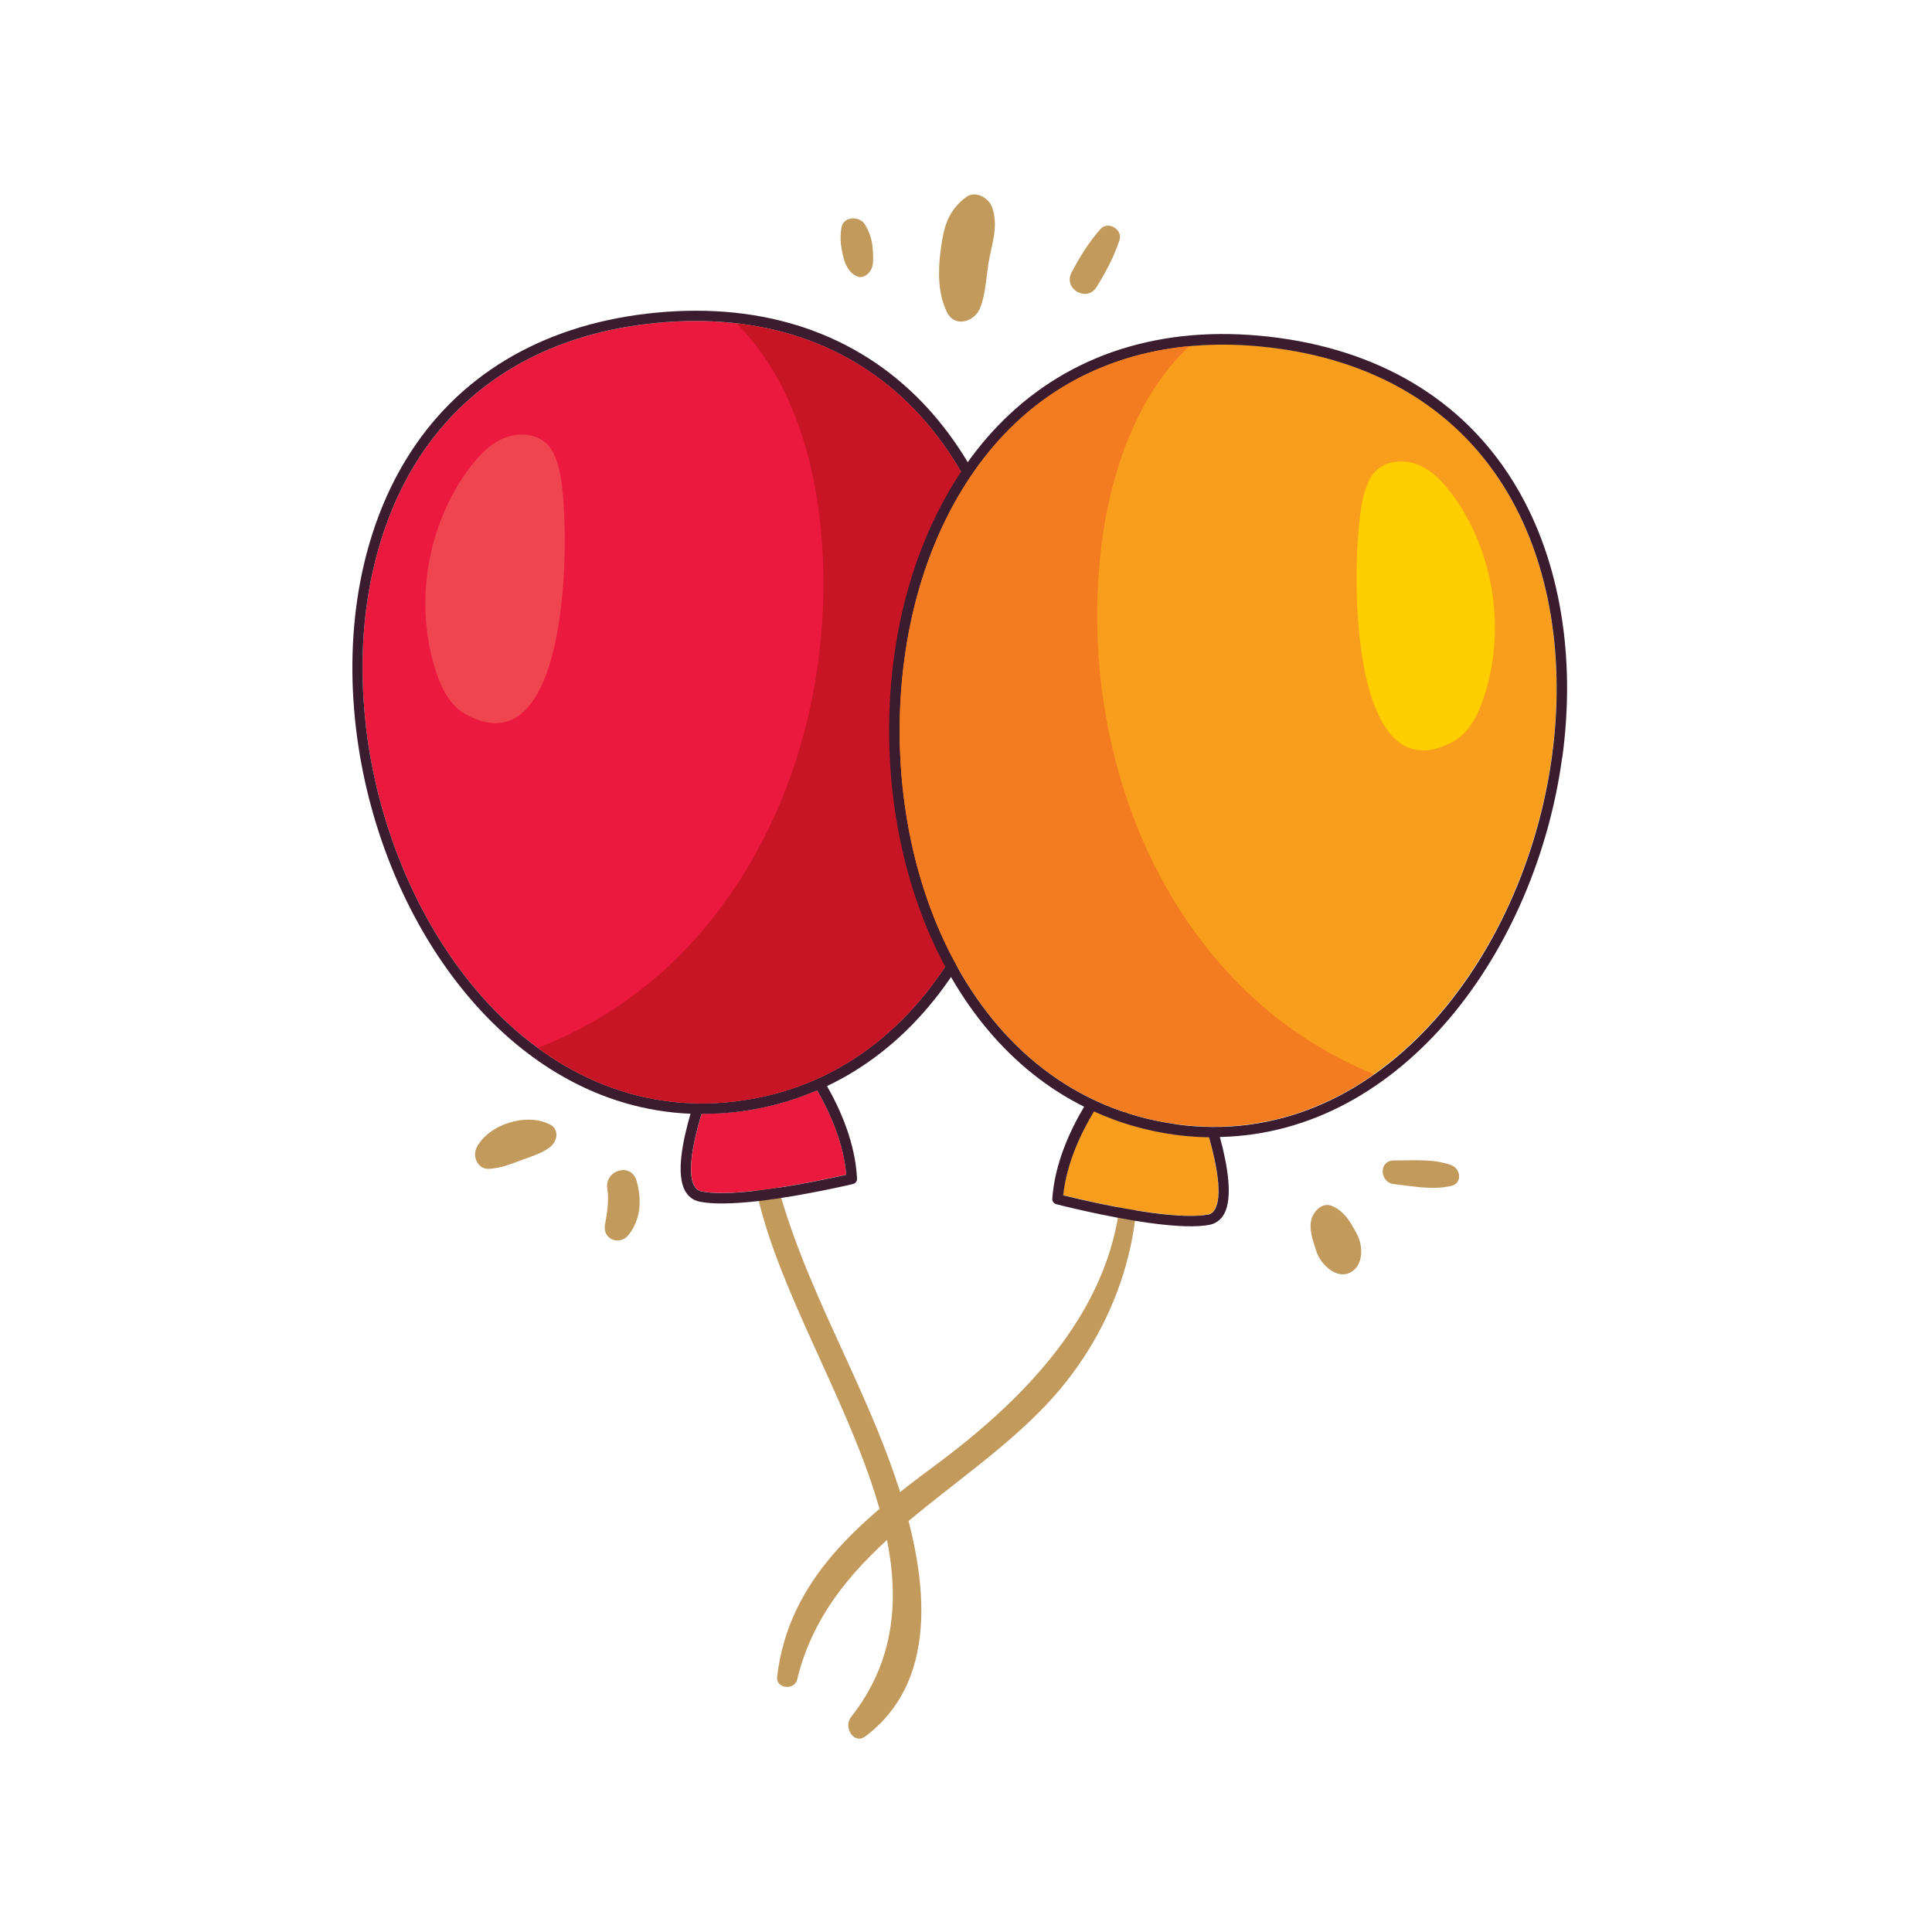 <?xml version="1.0" encoding="UTF-8"?> <svg xmlns="http://www.w3.org/2000/svg" width="476" height="476" viewBox="0 0 476 476" fill="none"><path d="M278.453 275.188C277.944 272.972 274.651 273.93 275.07 276.116C282.255 313.208 258.125 340.51 230.463 360.987C211.992 374.669 194.269 389.038 191.455 413.168C191.126 416.012 195.736 416.551 196.395 413.826C204.418 380.566 238.786 367.603 259.712 343.983C276.267 325.272 284.051 299.586 278.482 275.158L278.453 275.188Z" fill="#C29A5C"></path><path d="M221.213 365.897C211.843 337.277 194.988 312.459 189.42 282.402C188.941 279.858 184.809 280.456 184.929 283.001C187.354 326.919 242.259 381.734 209.657 423.077C207.741 425.502 210.346 429.992 213.28 427.747C232.589 413.138 227.799 385.955 221.243 365.897H221.213Z" fill="#C29A5C"></path><path d="M172.834 274.409C175.589 274.409 178.373 274.29 181.247 273.96C188.462 273.122 195.138 271.266 201.334 268.602C204.508 274.14 207.861 281.594 208.489 289.408C205.316 290.126 195.616 292.252 186.635 293.3C180.349 294.048 175.708 294.108 172.834 293.509C171.996 293.33 171.427 292.881 171.008 292.042C169.332 288.779 170.739 281.504 172.864 274.409H172.834Z" fill="#EC193F"></path><path d="M90.178 178.97C87.334 154.721 91.615 131.849 102.153 114.515C114.188 94.786 134.066 82.752 159.632 79.788C185.468 76.764 207.681 83.56 223.847 99.427C238.007 113.318 247.318 134.064 250.102 157.834C256.089 208.996 231.84 265.458 180.917 271.385C131.551 277.163 95.986 228.935 90.148 178.97H90.178Z" fill="#EC193F"></path><path d="M170.14 274.349C168.044 281.564 166.637 289.258 168.703 293.24C169.481 294.736 170.739 295.724 172.325 296.054C175.469 296.712 180.409 296.652 186.965 295.904C197.952 294.617 210.046 291.743 210.166 291.713C210.765 291.563 211.184 291.024 211.154 290.396C210.735 281.744 207.172 273.571 203.759 267.584C240.822 249.98 257.886 201.812 252.737 157.565C249.893 133.226 240.313 111.94 225.733 97.63C208.998 81.195 186.067 74.16 159.423 77.273C133.048 80.357 112.481 92.781 100.027 113.228C89.16 131.04 84.789 154.511 87.693 179.329C93.232 226.749 125.085 272.583 170.23 274.409L170.14 274.349ZM170.978 292.072C169.302 288.809 170.709 281.534 172.834 274.439C175.589 274.439 178.373 274.319 181.247 273.99C188.462 273.152 195.138 271.296 201.335 268.631C204.508 274.17 207.861 281.624 208.49 289.438C205.316 290.156 195.617 292.282 186.635 293.329C180.349 294.078 175.708 294.138 172.834 293.539C171.996 293.359 171.427 292.91 171.008 292.072H170.978ZM90.178 178.97C87.334 154.721 91.615 131.849 102.153 114.515C114.188 94.787 134.066 82.752 159.632 79.788C185.468 76.764 207.681 83.56 223.847 99.427C238.008 113.318 247.318 134.064 250.102 157.834C256.09 208.997 231.84 265.458 180.917 271.385C131.551 277.163 95.986 228.935 90.148 178.97H90.178Z" fill="#3A1C2E"></path><path d="M161.877 240.58C192.653 213.757 206.214 170.408 202.173 129.753C200.347 111.462 194.179 92.182 181.396 79.668C197.981 81.555 212.441 88.231 223.847 99.427C238.007 113.318 247.318 134.064 250.102 157.834C256.089 208.997 231.84 265.458 180.917 271.386C162.626 273.511 146.22 268.242 132.509 258.183C143.197 254.022 153.226 248.065 161.847 240.58H161.877Z" fill="#C71526"></path><path d="M115.595 115.443C117.9 112.33 120.654 109.366 124.247 107.899C127.839 106.432 132.419 106.821 135.024 109.665C136.461 111.252 137.179 113.348 137.718 115.443C140.772 127.119 141.311 190.855 114.637 175.916C110.805 173.761 108.709 169.48 107.362 165.289C102.003 148.644 105.177 129.484 115.565 115.443H115.595Z" fill="#EE4551"></path><path d="M297.852 280.157C295.098 280.098 292.313 279.918 289.469 279.529C282.255 278.541 275.609 276.565 269.501 273.781C266.208 279.229 262.736 286.654 261.927 294.437C265.071 295.216 274.74 297.551 283.692 298.748C289.948 299.616 294.589 299.766 297.493 299.227C298.331 299.078 298.929 298.629 299.349 297.82C301.085 294.587 299.828 287.312 297.852 280.157Z" fill="#F89E1C"></path><path d="M382.334 186.305C385.627 162.115 381.825 139.154 371.587 121.64C359.941 101.672 340.303 89.278 314.766 85.806C288.99 82.273 266.657 88.65 250.192 104.187C235.762 117.808 226.063 138.345 222.829 162.056C215.854 213.068 239.025 270.009 289.799 276.924C339.045 283.66 375.509 236.12 382.334 186.275V186.305Z" fill="#F89E1C"></path><path d="M384.909 186.664C388.292 161.906 384.37 138.375 373.832 120.353C361.768 99.666 341.47 86.853 315.155 83.261C288.571 79.638 265.52 86.225 248.456 102.331C233.607 116.341 223.608 137.447 220.285 161.726C214.267 205.883 230.404 254.381 267.106 272.673C263.574 278.601 259.862 286.684 259.263 295.335C259.233 295.964 259.622 296.533 260.221 296.683C260.341 296.712 272.375 299.826 283.332 301.323C289.859 302.221 294.798 302.371 297.972 301.772C299.558 301.472 300.816 300.515 301.624 299.048C303.749 295.126 302.522 287.372 300.546 280.127C345.721 279.169 378.442 233.964 384.879 186.664H384.909ZM297.523 299.257C294.619 299.796 289.978 299.646 283.722 298.808C274.77 297.581 265.101 295.275 261.957 294.497C262.766 286.713 266.238 279.289 269.531 273.841C275.638 276.625 282.285 278.601 289.499 279.588C292.343 279.978 295.128 280.157 297.882 280.217C299.888 287.372 301.145 294.677 299.379 297.88C298.93 298.688 298.361 299.137 297.523 299.287V299.257ZM289.829 276.984C239.025 270.038 215.884 213.128 222.859 162.115C226.093 138.405 235.822 117.838 250.222 104.247C266.687 88.71 289.02 82.333 314.796 85.865C340.303 89.338 359.941 101.732 371.617 121.7C381.855 139.213 385.657 162.175 382.364 186.364C375.569 236.21 339.105 283.75 289.829 277.014V276.984Z" fill="#3A1C2E"></path><path d="M309.468 246.508C279.201 219.085 266.508 175.497 271.298 134.932C273.453 116.671 280.009 97.511 293.032 85.267C276.417 86.853 261.838 93.2 250.222 104.187C235.792 117.808 226.093 138.345 222.859 162.055C215.884 213.068 239.055 270.009 289.829 276.924C308.09 279.409 324.586 274.439 338.477 264.68C327.849 260.309 317.97 254.172 309.497 246.508H309.468Z" fill="#F37B20"></path><path d="M358.145 122.329C355.9 119.155 353.206 116.162 349.643 114.605C346.081 113.078 341.5 113.378 338.836 116.162C337.369 117.718 336.62 119.814 336.022 121.88C332.758 133.495 330.992 197.201 357.936 182.772C361.827 180.706 363.983 176.455 365.42 172.294C371.078 155.739 368.294 136.549 358.175 122.299L358.145 122.329Z" fill="#FFCE01"></path><path d="M244.504 51.258C243.726 48.773 240.373 46.797 237.978 48.594C233.307 52.156 232.469 56.258 231.721 61.886C231.092 66.795 231.062 72.603 233.397 77.064C235.343 80.806 240.103 79.219 241.42 76.016C242.977 72.214 242.977 67.544 243.785 63.502C244.654 59.161 245.881 55.629 244.504 51.228V51.258Z" fill="#C29A5C"></path><path d="M215.046 61.706C214.956 59.401 214.297 57.245 213.1 55.3C211.782 53.144 207.831 53.234 207.322 56.048C206.903 58.413 207.112 60.389 207.621 62.724C208.13 64.999 209.088 67.334 211.393 68.172C212.232 68.472 213.1 68.083 213.728 67.544C215.465 66.047 215.135 63.772 215.046 61.706Z" fill="#C29A5C"></path><path d="M271.118 56.437C268.214 59.73 266.089 63.233 264.023 67.095C261.867 71.166 267.765 74.609 270.19 70.687C272.495 66.945 274.441 63.323 275.818 59.161C276.686 56.527 272.974 54.342 271.118 56.437Z" fill="#C29A5C"></path><path d="M135.533 277.074C129.815 274.05 120.415 276.954 117.451 282.702C116.313 284.917 117.69 288.121 120.475 287.971C123.259 287.821 125.594 286.893 128.168 285.935C130.563 285.037 133.497 284.199 135.533 282.612C137.299 281.235 137.898 278.301 135.533 277.044V277.074Z" fill="#C29A5C"></path><path d="M156.848 290.964C155.501 286.234 148.855 288.3 149.633 292.94C150.082 295.724 149.573 298.927 149.064 301.682C148.376 305.424 152.747 307.04 154.932 304.166C157.926 300.275 158.135 295.575 156.848 290.964Z" fill="#C29A5C"></path><path d="M334.315 304.047C332.729 301.143 331.292 298.419 328.118 297.101C325.993 296.233 324.017 298.059 323.298 299.826C322.251 302.49 323.478 305.664 324.316 308.268C325.304 311.441 329.346 315.483 332.908 313.387C336.022 311.561 335.812 306.801 334.315 304.047Z" fill="#C29A5C"></path><path d="M357.606 287.073C353.146 285.426 348.176 285.935 343.476 285.905C339.614 285.875 339.824 291.354 343.476 291.743C348.176 292.252 352.936 293.27 357.606 292.162C360.33 291.503 359.911 287.941 357.606 287.103V287.073Z" fill="#C29A5C"></path></svg> 